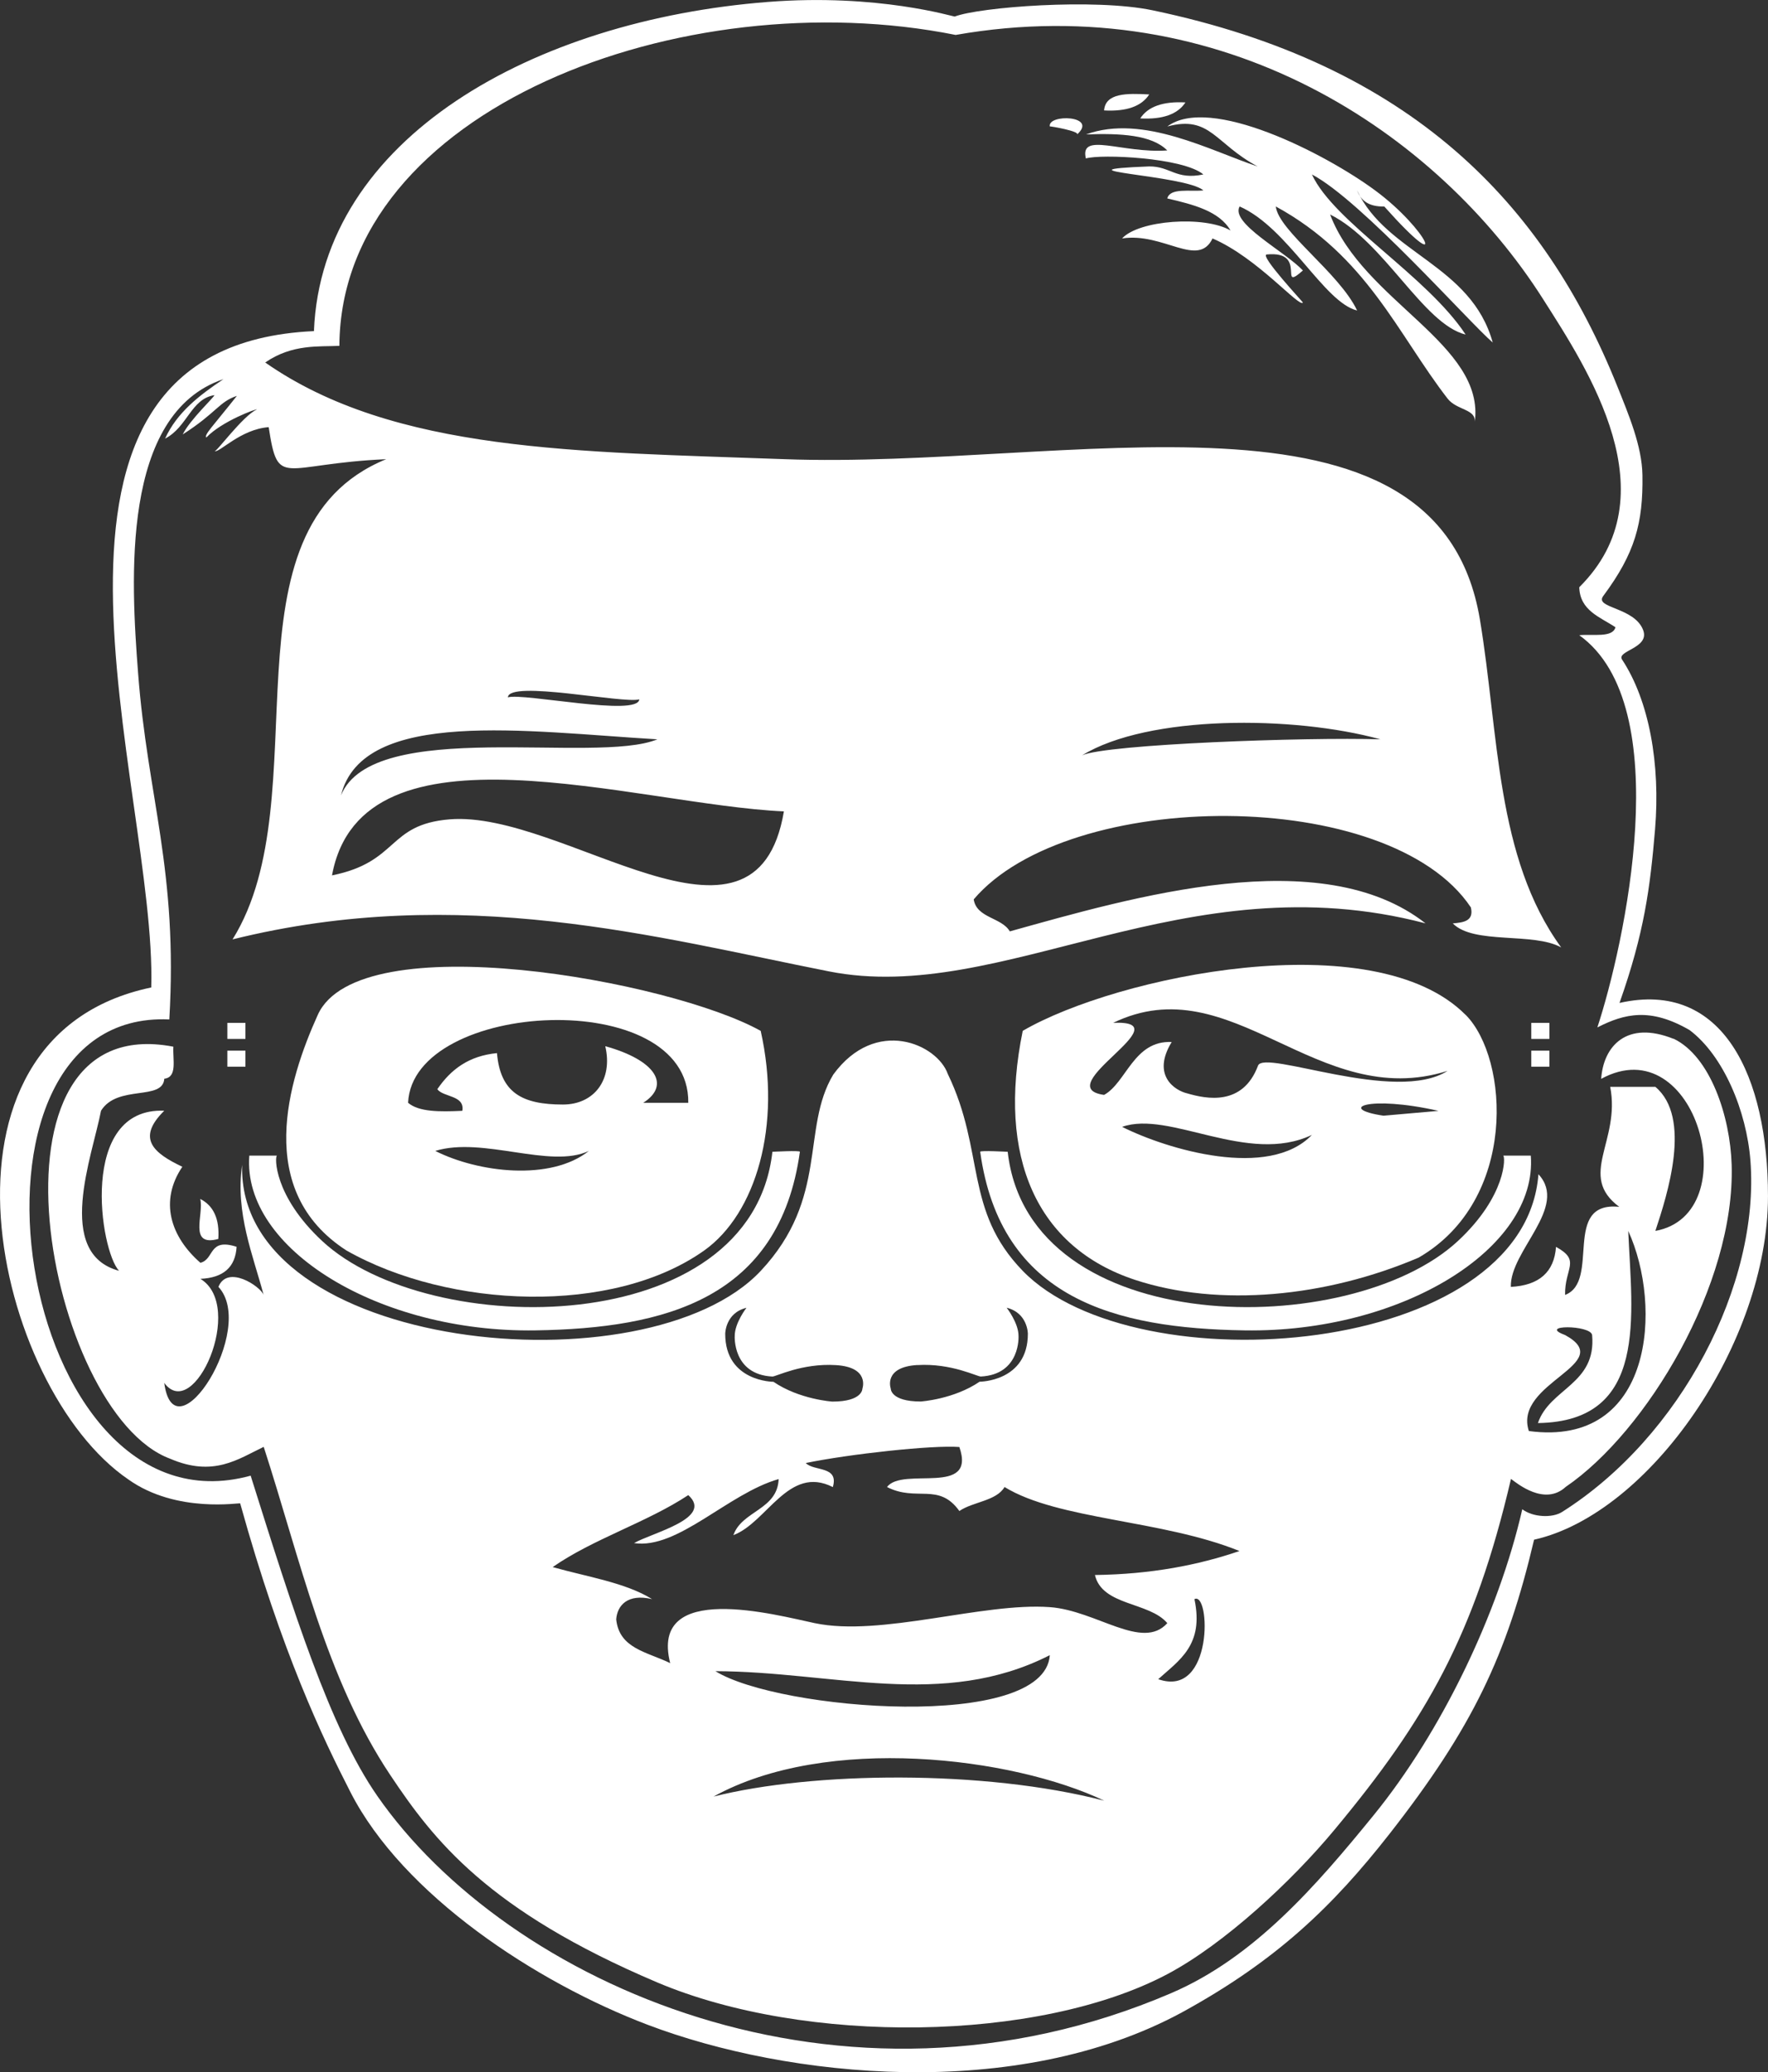 <svg xmlns="http://www.w3.org/2000/svg" width="396" height="464" viewBox="0 0 396 464" fill="none"><rect x="0" y="0" width="396" height="464" fill="#333333" stroke="none"/><path fill-rule="evenodd" clip-rule="evenodd" d="M257.408 21.146C255.691 23.81 252.31 25.001 247.295 24.73C247.6 20.808 252.386 20.875 257.408 21.146Z" fill="white"></path><path fill-rule="evenodd" clip-rule="evenodd" d="M255.393 26.518C257.11 23.867 260.484 22.663 265.514 22.934C263.796 25.585 260.4 26.788 255.393 26.518Z" fill="white"></path><path fill-rule="evenodd" clip-rule="evenodd" d="M235.144 28.319C234.571 25.471 246.089 25.809 241.227 30.117C241.99 29.421 235.121 28.19 235.144 28.319Z" fill="white"></path><path fill-rule="evenodd" clip-rule="evenodd" d="M50.926 229.039H54.971V232.63H50.926V229.039Z" fill="white"></path><path fill-rule="evenodd" clip-rule="evenodd" d="M170.366 230.822C150.277 219.612 80.384 206.882 71.179 227.241C64.539 241.91 56.845 266.614 77.591 280C100.634 293.054 137.255 294.534 157.734 280C169.328 271.756 175.136 251.998 170.381 230.829H170.374L170.366 230.822ZM97.489 257.708C108.19 254.424 123.249 261.803 131.897 257.708C123.379 264.499 107.198 262.6 97.489 257.708ZM144.048 246.951C150.33 242.971 146.827 237.376 135.569 234.261C137.332 241.721 133.111 247.323 126.081 247.323C116.952 247.323 112.075 244.694 111.312 235.809C104.992 236.43 100.985 239.451 97.954 243.89C99.275 245.714 104.152 245.208 103.557 248.728C98.558 248.971 93.795 248.998 91.406 246.931C92.421 223.889 154.521 220.612 154.162 246.931H144.041H144.048V246.951Z" fill="white"></path><path fill-rule="evenodd" clip-rule="evenodd" d="M328.262 227.241C307.776 206.598 250.149 218.551 229.075 230.822C223.259 259.148 232.227 279.331 254.248 286.588C273.017 292.764 296.983 290.466 317.744 281.601C339.994 268.729 338.024 237.059 328.277 227.234H328.27L328.262 227.241ZM251.332 252.323C261.957 248.546 279.466 260.945 293.839 254.127C284.191 264.168 261.476 257.404 251.332 252.323ZM309.883 249.823C299.349 248.262 306.364 245.154 322.194 248.742L309.883 249.823ZM281.771 238.626C278.352 247.742 270.2 246.073 265.956 244.836C263.155 244.201 257.873 240.795 262.438 233.322C253.92 232.937 252.294 242.424 247.294 245.167C234.647 243.41 265.346 228.335 249.325 229.031C275.993 216.179 294.884 249.032 324.224 239.789C312.554 247.235 283.176 234.876 281.771 238.62V238.626Z" fill="white"></path><path fill-rule="evenodd" clip-rule="evenodd" d="M44.846 268.461C47.853 269.981 49.196 272.975 48.899 277.421C42.09 279.259 45.746 271.846 44.846 268.461Z" fill="white"></path><path fill-rule="evenodd" clip-rule="evenodd" d="M362.748 224.575C385.997 219.325 395.996 241.13 395.996 267.861C395.996 300.633 369.534 338.938 343.605 344.763C337.514 370.643 329.828 386.88 311.143 410.739C298.595 426.726 286.078 438.916 264.744 450.599C227.68 470.681 176.441 465.295 145.071 453.383C120.051 443.889 90.253 424.314 78.483 401.266C72.369 389.319 63.126 370.21 53.799 336.641C53.913 336.398 39.579 338.979 28.756 331.276C-1.317 310.802 -19.078 232.177 33.878 221.109C35.191 176.485 -2.515 77.414 70.316 74.143C72.064 30.858 119.601 4.539 171.961 0.437C196.714 -1.509 213.628 3.796 213.849 3.701C219.398 1.593 245.12 -0.421 258.134 2.302C316.135 14.438 345.857 45.588 362.267 86.542C364.74 92.732 367.778 99.861 367.877 106.401C368.045 117.118 366.213 123.882 359.1 133.45C357.024 136.234 366.16 135.909 368.06 141.153C369.503 145.153 362.015 145.7 363.313 147.687C369.396 156.91 371.923 171.134 370.701 185.722C369.595 198.797 368.312 208.825 362.74 224.575H362.748ZM48.036 101.029C48.319 101.482 54.387 93.083 57.547 91.678C57.547 91.448 49.67 94.32 46.205 97.975C45.701 97.34 47.525 95.637 53.059 88.644C49.036 89.975 48.571 92.374 40.93 97.273C42.51 94.009 48.044 88.874 48.021 88.482C42.77 89.299 41.984 95.637 36.977 98.212C39.617 92.374 44.67 88.495 50.059 84.894C27.001 92.624 29.336 129.943 30.931 150.721C33.046 178.641 39.892 194.824 37.923 228.272C-14.094 225.893 3.293 344.986 56.142 330.425C65.721 360.858 73.881 386.832 84.483 402.103C113.472 443.896 188.333 477.999 262.279 446.315C280.887 438.348 294.786 422.273 307.655 406.475C322.882 387.785 335.621 361.284 340.964 337.945C343.3 339.722 347.612 339.979 349.879 338.553C376.556 321.681 394.187 287.544 392.065 259.915C391.203 248.725 386.005 236.339 378.433 230.65C369.656 225.569 363.893 226.934 357.779 230.055C363.725 211.973 375.792 158.012 353.726 142.234C356.764 141.93 361.206 142.869 361.832 140.45C358.359 138.139 353.886 136.74 353.726 131.49C374.373 111.01 355.65 82.731 345.62 66.974C322.058 29.891 273.964 -2.712 214.048 7.823C152.986 -4.414 76.277 24.465 76.018 77.441C71.53 77.67 65.477 76.974 59.401 81.171C88.322 101.361 129.615 101.117 175.579 102.813C239.03 105.165 321.989 82.218 331.462 138.659C335.751 164.323 334.98 191.986 349.681 212.149C343.475 208.669 330.095 211.561 325.394 206.764C327.851 206.561 330.164 206.23 329.447 203.183C311.273 175.958 239.312 176.418 218.093 201.385C218.742 205.602 224.359 205.399 226.176 208.554C253.547 200.932 295.954 188.432 319.295 206.757C265.423 192.601 224.558 225.197 185.692 217.514C147.208 209.913 103.137 197.669 52.089 210.345C72.049 178.357 48.113 118.49 86.498 102.82C63.019 103.861 62.325 109.557 60.18 95.651C53.852 96.104 49.113 101.475 48.029 101.023H48.021L48.036 101.029ZM143.186 156.593C139.636 157.62 113.998 152.201 113.754 156.147C117.318 155.12 142.941 160.552 143.186 156.593ZM147.239 165.546C118.12 163.83 81.216 158.39 76.377 178.094C83.505 160.505 133.423 171.262 147.239 165.546ZM242.373 169.127C247.899 166.627 292.665 165.026 309.189 165.546C289.673 160.174 257.15 160.073 242.373 169.127ZM74.362 196.013C89.428 192.979 86.65 184.634 100.679 183.466C126.256 181.351 169.305 218.899 175.579 181.682C142.522 180.222 81.048 159.654 74.362 196.013Z" fill="white"></path><path fill-rule="evenodd" clip-rule="evenodd" d="M243.23 30.109C255.992 25.433 271.341 33.879 281.706 37.278C272.096 32.17 271.12 25.744 261.464 28.318C270.974 21.203 296.75 34.325 308.024 42.65C319.824 51.346 324.953 62.935 310.054 46.238C306.581 46.319 304.818 44.907 303.971 42.65C310.55 56.772 329.533 59.286 334.341 76.699C328.975 72.07 304.795 44.772 293.85 39.069C298.727 49.711 319.572 61.712 328.273 74.915C318.755 72.563 310.046 54.049 297.918 48.029C305.261 67.462 332.784 77.064 330.311 94.618C330.731 91.544 326.289 91.916 324.228 89.247C313.069 74.82 306.146 57.34 285.751 46.231C286.377 51.704 299.964 61.09 303.971 69.529C296.536 67.725 288.507 51.002 277.653 46.231C275.524 49.988 287.812 56.299 291.827 60.563C286.087 65.651 293.102 56.069 283.721 56.982C282.027 57.144 291.865 67.658 291.827 67.739C291.14 69.07 281.637 57.698 271.585 53.394C268.364 60.117 260.548 51.961 251.328 53.394C255.053 49.279 269.822 48.224 275.615 51.61C273.089 47.265 267.326 45.806 261.449 44.434C262.075 42.001 266.525 42.941 269.532 42.636C265.685 39.157 234.406 38.17 257.396 37.265C262.166 37.224 263.365 40.353 269.532 39.062C264.998 35.264 246.496 34.454 243.214 35.481C241.779 29.433 251.297 34.393 261.441 33.683C257.968 30.183 250.954 29.812 243.214 30.102H243.222L243.23 30.109Z" fill="white"></path><path fill-rule="evenodd" clip-rule="evenodd" d="M173.001 257.905C173.001 257.905 179.222 257.561 179.161 257.905C174.581 290.88 148.92 297.441 119.939 297.893C84.928 298.441 54.236 279.629 55.839 258.763H62.037C61.511 258.885 61.243 267.743 72.181 277.899C96.239 300.225 168.277 300.069 173.001 257.912V257.905Z" fill="white"></path><path fill-rule="evenodd" clip-rule="evenodd" d="M225.707 257.905C225.707 257.905 219.486 257.561 219.547 257.905C224.104 290.88 249.788 297.441 278.769 297.893C313.781 298.441 344.472 279.629 342.869 258.763H336.686C337.213 258.885 337.473 267.743 326.527 277.899C302.469 300.225 230.447 300.069 225.707 257.912V257.905Z" fill="white"></path><path fill-rule="evenodd" clip-rule="evenodd" d="M50.926 235.258H54.971V238.849H50.926V235.258Z" fill="white"></path><path fill-rule="evenodd" clip-rule="evenodd" d="M342.98 229.039H347.033V232.63H342.98V229.039Z" fill="white"></path><path fill-rule="evenodd" clip-rule="evenodd" d="M342.98 235.258H347.033V238.849H342.98V235.258Z" fill="white"></path><path fill-rule="evenodd" clip-rule="evenodd" d="M374.839 232.613C364.375 228.417 359.123 234.234 358.635 241.573C379.976 229.937 391.364 271.905 370.771 275.621C373.496 267.398 378.991 250.249 370.771 243.363H360.657C363.024 255.539 353.246 263.222 362.688 270.236C349.727 268.905 358.574 286.912 350.552 289.953C350.43 283.892 354.193 282.304 348.521 279.196C348.109 284.831 344.766 287.818 338.401 288.156C338.141 280.101 351.407 270.283 344.583 262.932C341.461 303.9 254.342 310.582 229.085 284.574C215.896 270.986 220.681 257.864 212.293 240.485C209.934 233.788 196.135 227.613 186.639 240.613C179.373 252.688 185.716 268.222 170.389 284.574C144.965 311.69 53.006 302.69 54.235 260.844C52.655 271.567 56.739 281.236 59.044 289.946C58.28 287.973 50.945 283.135 48.923 288.149C57.647 297.555 39.053 326.725 36.787 309.65C43.458 318.691 55.014 292.5 44.885 286.352C50.029 286.129 52.739 283.743 52.991 279.176C46.625 277.121 48.075 281.986 44.885 282.757C38.199 276.912 35.642 268.966 40.84 261.256C34.314 258.168 30.52 254.884 36.794 248.708C17.491 247.911 22.422 280.182 26.673 284.554C12.141 280.676 20.697 258.79 22.628 248.708C26.314 242.789 36.451 246.573 36.802 241.539C39.794 241.208 38.649 237.214 38.832 234.37C-6.399 225.673 10.408 316.366 38.092 326.624C47.839 330.826 53.365 326.684 59.066 323.975C67.218 349.098 72.981 375.842 87.407 397.451C97.085 411.958 109.198 427.77 147.155 443.872C180.335 457.947 232.611 457.312 261.448 442.054C274.293 435.25 289.414 421.155 298.932 409.674C319.51 384.95 330.279 366.017 338.431 331.151C339.889 332.232 346.003 337.259 350.697 332.935C368.802 320.596 388.67 287.595 387.86 260.83C387.532 250.012 383.113 236.559 374.87 232.586H374.847L374.839 232.613ZM205.462 305.663C213.102 305.197 218.888 308.265 219.697 308.224C228.657 307.758 228.131 299.122 228.131 299.122C228.131 296.21 225.475 292.825 225.475 292.825C230.222 293.987 230.222 298.649 230.222 298.649C230.222 309.386 219.414 309.386 219.414 309.386C213.606 313.346 206.225 313.819 206.225 313.819C199.378 313.819 199.508 310.893 199.508 310.893C199.508 310.893 197.798 306.116 205.439 305.65H205.446L205.462 305.663ZM167.199 292.832C167.199 292.832 164.566 296.21 164.566 299.129C164.566 299.129 164.031 307.771 172.992 308.231C173.786 308.271 179.587 305.197 187.235 305.67C194.875 306.136 193.165 310.913 193.165 310.913C193.165 310.913 193.288 313.839 186.433 313.839C186.433 313.839 179.053 313.366 173.244 309.407C173.244 309.407 162.436 309.407 162.436 298.67C162.436 298.67 162.436 294.001 167.176 292.845H167.184L167.199 292.832ZM159.818 402.282C185.121 388.282 226.765 393.41 247.327 403.208C220.445 396.214 181.953 396.674 159.818 402.282ZM160.238 374.2C186.563 374.281 211.194 382.802 235.138 370.619C233.962 387.755 174.412 383.018 160.238 374.2ZM259.425 375.997C264.096 371.761 269.729 368.375 267.531 358.078C271.118 356.192 271.866 380.376 259.425 375.997ZM245.251 352.692C246.892 359.618 257.425 358.659 261.455 363.45C255.853 369.68 245.594 360.625 235.138 359.862C220.094 358.78 197.348 366.558 182.495 363.45C173.817 361.625 145.408 353.861 150.109 372.403C144.881 369.855 138.714 369.159 138.019 362.605C138.248 359.51 140.538 356.767 146.056 358.071C140.11 354.361 131.455 353.071 123.792 350.895C132.844 344.584 144.881 340.908 154.162 334.779C159.887 339.962 146.178 343.158 142.011 345.523C151.811 347.003 163.123 334.387 174.404 331.191C174.129 338.104 166.184 338.259 164.268 343.739C171.809 340.908 176.648 327.955 186.54 332.982C187.937 328.164 182.358 329.522 180.472 327.597C190.173 325.59 208.904 323.536 214.88 324.009C218.773 335.219 202.172 328.293 198.676 332.968C205.271 336.354 210.247 331.86 214.88 338.34C217.911 336.252 223.162 336.11 225.001 332.968C237.046 340.347 260.303 340.286 277.621 347.3C268.378 350.456 257.845 352.503 245.228 352.672V352.692H245.251ZM342.438 320.434C338.843 309.535 362.444 305.427 350.544 298.933C344.247 296.622 356.269 296.622 356.605 298.933C357.604 309.974 347.109 310.839 344.469 318.644C369.336 318.312 365.497 294.413 364.695 275.628C372.404 292.372 370.42 324.178 342.446 320.434H342.438Z" fill="white"></path></svg>